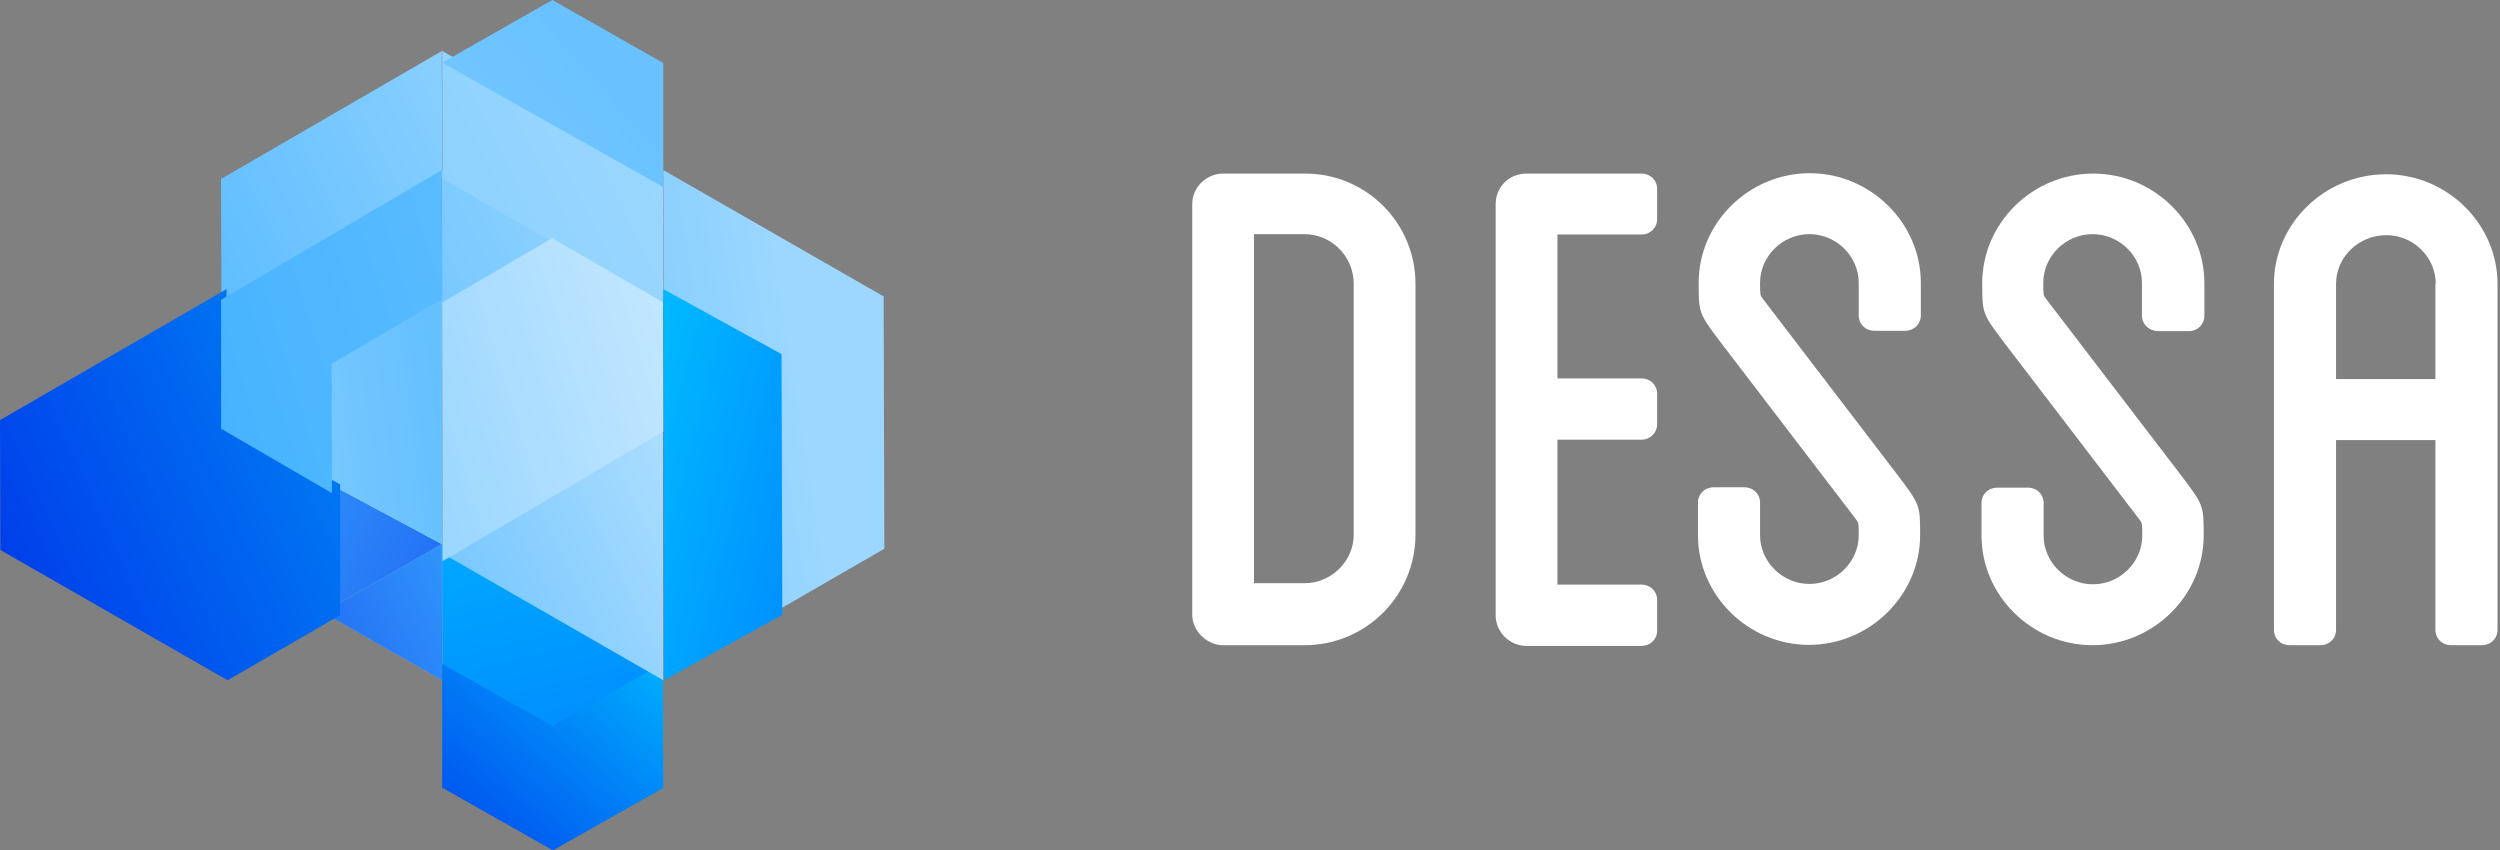 <?xml version="1.0" encoding="UTF-8" standalone="no"?>
<svg width="147px" height="50px" viewBox="0 0 147 50" version="1.1" xmlns="http://www.w3.org/2000/svg" xmlns:xlink="http://www.w3.org/1999/xlink">
    <rect x="0" y="0" width="147" height="50" fill="#808080" stroke="none"/>
    <!-- Generator: Sketch 50.2 (55047) - http://www.bohemiancoding.com/sketch -->
    <title>Group 13</title>
    <desc>Created with Sketch.</desc>
    <defs>
        <linearGradient x1="508.474%" y1="316.615%" x2="-145.745%" y2="-28.428%" id="linearGradient-1">
            <stop stop-color="#0000E2" offset="0.241%"></stop>
            <stop stop-color="#38ADFF" offset="100%"></stop>
        </linearGradient>
        <linearGradient x1="160.799%" y1="-11.932%" x2="-118.112%" y2="143.977%" id="linearGradient-2">
            <stop stop-color="#9BD7FF" offset="0.294%"></stop>
            <stop stop-color="#38ADFF" offset="100%"></stop>
        </linearGradient>
        <linearGradient x1="318.237%" y1="-248.989%" x2="-239.586%" y2="372.894%" id="linearGradient-3">
            <stop stop-color="#9BD7FF" offset="0.294%"></stop>
            <stop stop-color="#38ADFF" offset="100%"></stop>
        </linearGradient>
        <linearGradient x1="137.327%" y1="-47.711%" x2="-435.423%" y2="595.867%" id="linearGradient-4">
            <stop stop-color="#9BD7FF" offset="0.294%"></stop>
            <stop stop-color="#38ADFF" offset="100%"></stop>
        </linearGradient>
        <linearGradient x1="58.844%" y1="39.979%" x2="-218.711%" y2="129.321%" id="linearGradient-5">
            <stop stop-color="#9BD7FF" offset="0.294%"></stop>
            <stop stop-color="#38ADFF" offset="100%"></stop>
        </linearGradient>
        <linearGradient x1="181.819%" y1="-65.273%" x2="-96.64%" y2="142.8%" id="linearGradient-6">
            <stop stop-color="#9BD7FF" offset="0.294%"></stop>
            <stop stop-color="#38ADFF" offset="100%"></stop>
        </linearGradient>
        <linearGradient x1="124.39%" y1="319.4%" x2="8.619%" y2="-74.406%" id="linearGradient-7">
            <stop stop-color="#005AFF" offset="0.192%"></stop>
            <stop stop-color="#00B8FF" offset="99.95%"></stop>
        </linearGradient>
        <linearGradient x1="423.731%" y1="-370.364%" x2="-132.283%" y2="255.033%" id="linearGradient-8">
            <stop stop-color="#9BD7FF" offset="0.294%"></stop>
            <stop stop-color="#38ADFF" offset="100%"></stop>
        </linearGradient>
        <linearGradient x1="423.731%" y1="-370.364%" x2="-132.283%" y2="255.033%" id="linearGradient-9">
            <stop stop-color="#CDEBFF" offset="0.294%"></stop>
            <stop stop-color="#69C2FF" offset="100%"></stop>
        </linearGradient>
        <linearGradient x1="178.768%" y1="-94.459%" x2="-379.057%" y2="530.939%" id="linearGradient-10">
            <stop stop-color="#9BD7FF" offset="0.294%"></stop>
            <stop stop-color="#38ADFF" offset="100%"></stop>
        </linearGradient>
        <linearGradient x1="178.768%" y1="-94.459%" x2="-379.057%" y2="530.939%" id="linearGradient-11">
            <stop stop-color="#9BD7FF" offset="0.294%"></stop>
            <stop stop-color="#69C2FF" offset="100%"></stop>
        </linearGradient>
        <linearGradient x1="178.768%" y1="-94.459%" x2="-379.057%" y2="530.939%" id="linearGradient-12">
            <stop stop-color="#CDEBFF" offset="0.294%"></stop>
            <stop stop-color="#69C2FF" offset="100%"></stop>
        </linearGradient>
        <linearGradient x1="380.551%" y1="-320.727%" x2="-177.274%" y2="304.67%" id="linearGradient-13">
            <stop stop-color="#9BD7FF" offset="0.294%"></stop>
            <stop stop-color="#38ADFF" offset="100%"></stop>
        </linearGradient>
        <linearGradient x1="380.551%" y1="-320.727%" x2="-177.274%" y2="304.67%" id="linearGradient-14">
            <stop stop-color="#CDEBFF" offset="0.294%"></stop>
            <stop stop-color="#69C2FF" offset="100%"></stop>
        </linearGradient>
        <linearGradient x1="534.131%" y1="562.052%" x2="-120.088%" y2="-129.985%" id="linearGradient-15">
            <stop stop-color="#0000E2" offset="0.241%"></stop>
            <stop stop-color="#38ADFF" offset="100%"></stop>
        </linearGradient>
        <linearGradient x1="431.932%" y1="-139.146%" x2="-124.081%" y2="172.671%" id="linearGradient-16">
            <stop stop-color="#9BD7FF" offset="0.294%"></stop>
            <stop stop-color="#38ADFF" offset="100%"></stop>
        </linearGradient>
        <linearGradient x1="-319.888%" y1="272.931%" x2="193.383%" y2="-1.664%" id="linearGradient-17">
            <stop stop-color="#0000E2" offset="0.192%"></stop>
            <stop stop-color="#38ADFF" offset="100%"></stop>
        </linearGradient>
        <linearGradient x1="406.926%" y1="-347.986%" x2="-150.898%" y2="273.896%" id="linearGradient-18">
            <stop stop-color="#9BD7FF" offset="0.294%"></stop>
            <stop stop-color="#38ADFF" offset="100%"></stop>
        </linearGradient>
        <linearGradient x1="-496.011%" y1="612.082%" x2="472.93%" y2="-385.518%" id="linearGradient-19">
            <stop stop-color="#0000E2" offset="0.192%"></stop>
            <stop stop-color="#00D0FF" offset="100%"></stop>
        </linearGradient>
        <linearGradient x1="-346.812%" y1="471.937%" x2="168.131%" y2="-75.71%" id="linearGradient-20">
            <stop stop-color="#0000E2" offset="0.192%"></stop>
            <stop stop-color="#38ADFF" offset="100%"></stop>
        </linearGradient>
        <linearGradient x1="205.447%" y1="-123.792%" x2="-354.2%" y2="501.603%" id="linearGradient-21">
            <stop stop-color="#9BD7FF" offset="0.294%"></stop>
            <stop stop-color="#38ADFF" offset="100%"></stop>
        </linearGradient>
        <linearGradient x1="205.447%" y1="-123.792%" x2="-354.2%" y2="501.603%" id="linearGradient-22">
            <stop stop-color="#CDEBFF" offset="0.294%"></stop>
            <stop stop-color="#69C2FF" offset="100%"></stop>
        </linearGradient>
        <linearGradient x1="205.447%" y1="-123.792%" x2="-354.2%" y2="501.603%" id="linearGradient-23">
            <stop stop-color="#69C2FF" offset="0.294%"></stop>
            <stop stop-color="#38ADFF" offset="100%"></stop>
        </linearGradient>
        <linearGradient x1="353.316%" y1="-22.551%" x2="-202.696%" y2="133.357%" id="linearGradient-24">
            <stop stop-color="#9BD7FF" offset="0.294%"></stop>
            <stop stop-color="#38ADFF" offset="100%"></stop>
        </linearGradient>
        <linearGradient x1="353.316%" y1="-22.551%" x2="-202.696%" y2="133.357%" id="linearGradient-25">
            <stop stop-color="#CDEBFF" offset="0.294%"></stop>
            <stop stop-color="#69C2FF" offset="100%"></stop>
        </linearGradient>
        <linearGradient x1="353.316%" y1="-22.551%" x2="-202.696%" y2="133.357%" id="linearGradient-26">
            <stop stop-color="#38ADFF" offset="0.294%"></stop>
            <stop stop-color="#9BD7FF" offset="100%"></stop>
        </linearGradient>
        <linearGradient x1="301.713%" y1="-230.711%" x2="-256.11%" y2="391.172%" id="linearGradient-27">
            <stop stop-color="#9BD7FF" offset="0.294%"></stop>
            <stop stop-color="#38ADFF" offset="100%"></stop>
        </linearGradient>
        <linearGradient x1="301.713%" y1="-230.711%" x2="-256.11%" y2="391.172%" id="linearGradient-28">
            <stop stop-color="#CDEBFF" offset="0.294%"></stop>
            <stop stop-color="#69C2FF" offset="100%"></stop>
        </linearGradient>
        <linearGradient x1="301.713%" y1="-230.711%" x2="-256.11%" y2="391.172%" id="linearGradient-29">
            <stop stop-color="#69C2FF" offset="0.294%"></stop>
            <stop stop-color="#38ADFF" offset="100%"></stop>
        </linearGradient>
        <linearGradient x1="301.713%" y1="-230.711%" x2="-256.11%" y2="391.172%" id="linearGradient-30">
            <stop stop-color="#38ADFF" offset="0.294%"></stop>
            <stop stop-color="#9BD7FF" offset="100%"></stop>
        </linearGradient>
        <linearGradient x1="178.768%" y1="-47.229%" x2="-379.056%" y2="265.469%" id="linearGradient-31">
            <stop stop-color="#9BD7FF" offset="0.294%"></stop>
            <stop stop-color="#38ADFF" offset="100%"></stop>
        </linearGradient>
        <linearGradient x1="178.768%" y1="-47.229%" x2="-379.056%" y2="265.469%" id="linearGradient-32">
            <stop stop-color="#CDEBFF" offset="0.294%"></stop>
            <stop stop-color="#69C2FF" offset="100%"></stop>
        </linearGradient>
        <linearGradient x1="178.768%" y1="-47.229%" x2="-379.056%" y2="265.469%" id="linearGradient-33">
            <stop stop-color="#69C2FF" offset="0.294%"></stop>
            <stop stop-color="#38ADFF" offset="100%"></stop>
        </linearGradient>
        <linearGradient x1="100.77%" y1="-16.303%" x2="-77.369%" y2="158.357%" id="linearGradient-34">
            <stop stop-color="#00B8FF" offset="0.243%"></stop>
            <stop stop-color="#0000E2" offset="100%"></stop>
        </linearGradient>
        <linearGradient x1="-91.06%" y1="131.463%" x2="231.57%" y2="-35.586%" id="linearGradient-35">
            <stop stop-color="#0000E2" offset="0.192%"></stop>
            <stop stop-color="#00D0FF" offset="100%"></stop>
        </linearGradient>
        <linearGradient x1="199.393%" y1="-7.956%" x2="-79.519%" y2="116.841%" id="linearGradient-36">
            <stop stop-color="#69C2FF" offset="0.294%"></stop>
            <stop stop-color="#38ADFF" offset="100%"></stop>
        </linearGradient>
        <linearGradient x1="90.083%" y1="27.435%" x2="-187.924%" y2="184.226%" id="linearGradient-37">
            <stop stop-color="#9BD7FF" offset="0.294%"></stop>
            <stop stop-color="#69C2FF" offset="100%"></stop>
        </linearGradient>
        <linearGradient x1="77.083%" y1="46.509%" x2="-201.829%" y2="254.974%" id="linearGradient-38">
            <stop stop-color="#69C2FF" offset="0.294%"></stop>
            <stop stop-color="#9BD7FF" offset="100%"></stop>
        </linearGradient>
        <linearGradient x1="226.4%" y1="209.033%" x2="-4.017%" y2="12.13%" id="linearGradient-39">
            <stop stop-color="#005AFF" offset="0.192%"></stop>
            <stop stop-color="#00B8FF" offset="99.95%"></stop>
        </linearGradient>
        <linearGradient x1="181.8%" y1="1.208%" x2="-96.659%" y2="157.337%" id="linearGradient-40">
            <stop stop-color="#CDEBFF" offset="0.294%"></stop>
            <stop stop-color="#38ADFF" offset="99.95%"></stop>
        </linearGradient>
        <linearGradient x1="129.29%" y1="4.332%" x2="-149.168%" y2="129.129%" id="linearGradient-41">
            <stop stop-color="#CDEBFF" offset="0.294%"></stop>
            <stop stop-color="#69C2FF" offset="100%"></stop>
        </linearGradient>
    </defs>
    <g id="WEB" stroke="none" stroke-width="1" fill="none" fill-rule="evenodd">
        <g id="Dessa.Desktop.Frontiers" transform="translate(-114, -74)" fill-rule="nonzero">
            <g id="dessa.logo_screen" transform="translate(114, 74)">
                <g id="Group-13">
                    <g id="Group" transform="translate(70, 10)" fill="#FFFFFF">
                        <path d="M13.23,6.691 L13.23,21.432 C13.23,25.015 10.329,27.938 6.698,27.938 L1.92,27.938 C0.96,27.938 0.104,27.094 0.104,26.147 L0.104,1.997 C0.104,0.988 0.96,0.206 1.92,0.206 L6.698,0.206 C10.329,0.185 13.23,3.109 13.23,6.691 Z M9.599,6.691 C9.599,5.065 8.284,3.768 6.698,3.768 L3.735,3.768 L3.735,24.294 L6.698,24.294 C8.284,24.294 9.599,22.997 9.599,21.432 L9.599,6.691 Z" id="Shape"></path>
                        <path d="M21.577,3.788 L21.577,12.25 L26.522,12.25 C27.044,12.25 27.44,12.641 27.44,13.156 L27.44,14.947 C27.44,15.441 27.044,15.853 26.522,15.853 L21.577,15.853 L21.577,24.376 L26.522,24.376 C27.044,24.376 27.44,24.768 27.44,25.282 L27.44,27.074 C27.44,27.588 27.044,27.979 26.522,27.979 L19.761,27.979 C18.739,27.979 17.946,27.135 17.946,26.188 L17.946,1.997 C17.946,0.988 18.739,0.206 19.761,0.206 L26.522,0.206 C27.044,0.206 27.44,0.597 27.44,1.112 L27.44,2.882 C27.44,3.397 27.044,3.788 26.522,3.788 L21.577,3.788 Z" id="Shape"></path>
                        <path d="M39.293,8.544 L39.293,6.629 C39.293,5.065 37.978,3.768 36.392,3.768 C34.807,3.768 33.492,5.065 33.492,6.629 C33.492,7.35 33.492,7.35 33.659,7.576 L41.547,17.891 C42.903,19.682 42.903,19.682 42.903,21.474 C42.903,24.994 39.94,27.918 36.372,27.918 C32.782,27.918 29.84,24.994 29.84,21.474 L29.84,19.559 C29.84,19.044 30.237,18.653 30.758,18.653 L32.574,18.653 C33.095,18.653 33.492,19.044 33.492,19.559 L33.492,21.474 C33.492,23.038 34.807,24.335 36.392,24.335 C37.978,24.335 39.293,23.038 39.293,21.474 C39.293,20.753 39.293,20.753 39.126,20.526 L31.238,10.212 C29.882,8.421 29.882,8.421 29.882,6.629 C29.882,3.088 32.845,0.185 36.413,0.185 C39.982,0.185 42.945,3.109 42.945,6.629 L42.945,8.544 C42.945,9.059 42.548,9.45 42.027,9.45 L40.211,9.45 C39.689,9.45 39.293,9.059 39.293,8.544 Z" id="Shape"></path>
                        <path d="M55.945,8.544 L55.945,6.629 C55.945,5.065 54.63,3.768 53.044,3.768 C51.459,3.768 50.144,5.065 50.144,6.629 C50.144,7.35 50.144,7.35 50.311,7.576 L58.22,17.912 C59.576,19.703 59.576,19.703 59.576,21.494 C59.576,25.015 56.613,27.938 53.044,27.938 C49.455,27.938 46.513,25.015 46.513,21.494 L46.513,19.579 C46.513,19.065 46.909,18.674 47.431,18.674 L49.247,18.674 C49.768,18.674 50.165,19.065 50.165,19.579 L50.165,21.494 C50.165,23.059 51.479,24.356 53.065,24.356 C54.651,24.356 55.966,23.059 55.966,21.494 C55.966,20.774 55.966,20.774 55.799,20.547 L47.911,10.232 C46.555,8.441 46.555,8.441 46.555,6.65 C46.555,3.109 49.518,0.206 53.086,0.206 C56.654,0.206 59.618,3.129 59.618,6.65 L59.618,8.565 C59.618,9.079 59.221,9.471 58.699,9.471 L56.884,9.471 C56.341,9.45 55.945,9.059 55.945,8.544 Z" id="Shape"></path>
                        <path d="M76.854,6.691 L76.854,27.032 C76.854,27.547 76.457,27.938 75.936,27.938 L74.12,27.938 C73.599,27.938 73.202,27.547 73.202,27.032 L73.202,15.874 L67.359,15.874 L67.359,27.032 C67.359,27.547 66.963,27.938 66.441,27.938 L64.626,27.938 C64.104,27.938 63.708,27.547 63.708,27.032 L63.708,6.691 C63.708,3.171 66.671,0.247 70.302,0.247 C73.891,0.247 76.854,3.171 76.854,6.691 Z M73.223,6.691 C73.223,5.126 71.908,3.829 70.322,3.829 C68.674,3.829 67.359,5.126 67.359,6.691 L67.359,12.291 L73.202,12.291 L73.202,6.691 L73.223,6.691 Z" id="Shape"></path>
                    </g>
                    <g id="dessa.logo_screen">
                        <polygon id="Shape" fill="url(#linearGradient-1)" points="19 36 26 31.989 19 28"></polygon>
                        <polygon id="Shape" fill="url(#linearGradient-2)" points="25.979 3.021 26 3.021 25.979 3 13 10.521 13.021 18 26 10.479"></polygon>
                        <polygon id="Shape" fill="url(#linearGradient-3)" points="40 40 40 40 33 44"></polygon>
                        <polygon id="Shape" fill="url(#linearGradient-4)" points="33 13 33 13.023 39 17"></polygon>
                        <polygon id="Shape" fill="url(#linearGradient-5)" points="39 10 39.021 17.408 45.489 21.122 45.532 36 52 32.265 51.958 17.429"></polygon>
                        <polygon id="Shape" fill="url(#linearGradient-6)" points="39 39.299 26 32 26.021 39.34 32.511 43 39 39.32"></polygon>
                        <polygon id="Shape" fill="url(#linearGradient-7)" points="39 39.299 26 32 26.021 39.34 32.511 43"></polygon>
                        <polygon id="Shape" fill="url(#linearGradient-8)" points="13 25 20 29 20 29"></polygon>
                        <polygon id="Shape" fill="url(#linearGradient-9)" points="13 25 20 29 20 29"></polygon>
                        <polygon id="Shape" fill="url(#linearGradient-10)" points="33 14 26 10"></polygon>
                        <polygon id="Shape" fill="url(#linearGradient-11)" points="33 14 26 10"></polygon>
                        <polygon id="Shape" fill="url(#linearGradient-12)" points="33 14 26 10"></polygon>
                        <polygon id="Shape" fill="url(#linearGradient-13)" points="19 28 26 32"></polygon>
                        <polygon id="Shape" fill="url(#linearGradient-14)" points="19 28 26 32"></polygon>
                        <polygon id="Shape" fill="url(#linearGradient-15)" points="19 28 26 32"></polygon>
                        <polygon id="Shape" fill="url(#linearGradient-16)" points="19 36.011 26 40 25.977 32"></polygon>
                        <polygon id="Shape" fill="url(#linearGradient-17)" points="19 36.011 26 40 25.977 32"></polygon>
                        <polygon id="Shape" fill="url(#linearGradient-18)" points="19 36 19 36 26 32"></polygon>
                        <polygon id="Shape" fill="url(#linearGradient-19)" points="19 36 19 36 26 32"></polygon>
                        <polygon id="Shape" fill="url(#linearGradient-20)" points="19 36 19 36 26 32"></polygon>
                        <polygon id="Shape" fill="url(#linearGradient-21)" points="33 13 26 17 26 17"></polygon>
                        <polygon id="Shape" fill="url(#linearGradient-22)" points="33 13 26 17 26 17"></polygon>
                        <polygon id="Shape" fill="url(#linearGradient-23)" points="33 13 26 17 26 17"></polygon>
                        <polygon id="Shape" fill="url(#linearGradient-24)" points="19 20.761 19.023 28.261 26 32 25.977 17"></polygon>
                        <polygon id="Shape" fill="url(#linearGradient-25)" points="19 20.761 19.023 28.261 26 32 25.977 17"></polygon>
                        <polygon id="Shape" fill="url(#linearGradient-26)" points="19 20.761 19.023 28.261 26 32 25.977 17"></polygon>
                        <polygon id="Shape" fill="url(#linearGradient-27)" points="26 17 19 21"></polygon>
                        <polygon id="Shape" fill="url(#linearGradient-28)" points="26 17 19 21"></polygon>
                        <polygon id="Shape" fill="url(#linearGradient-29)" points="26 17 19 21"></polygon>
                        <polygon id="Shape" fill="url(#linearGradient-30)" points="26 17 19 21"></polygon>
                        <polygon id="Shape" fill="url(#linearGradient-31)" points="26 10 26 10 26.023 18 33 14"></polygon>
                        <polygon id="Shape" fill="url(#linearGradient-32)" points="26 10 26 10 26.023 18 33 14"></polygon>
                        <polygon id="Shape" fill="url(#linearGradient-33)" points="26 10 26 10 26.023 18 33 14"></polygon>
                        <polygon id="Shape" fill="url(#linearGradient-31)" points="26 10 26 10 26.023 18 33 14"></polygon>
                        <polygon id="Shape" fill="url(#linearGradient-34)" points="26 39.041 26 46.313 32.511 50 39 46.333 38.979 39 32.489 42.687"></polygon>
                        <polygon id="Shape" fill="url(#linearGradient-35)" points="20 28.489 13.319 24.659 13.319 17 0 24.703 0.022 32.341 13.384 40 20 36.17"></polygon>
                        <polygon id="Shape" fill="url(#linearGradient-36)" points="19.521 29 19.5 21.396 26 17.583 25.979 10 13 17.626 13 25.209"></polygon>
                        <polygon id="Shape" fill="url(#linearGradient-37)" points="26.021 10.5 26.021 10.5 32.5 14.261 32.5 14.239 38.81 17.894 39 18 38.979 10.5 26.021 3 26 3"></polygon>
                        <polygon id="Shape" fill="url(#linearGradient-38)" points="39 3.708 32.479 0 26 3.687 39 11"></polygon>
                        <polygon id="Shape" fill="url(#linearGradient-39)" points="39 17 39.023 24.674 39.045 40 46 36.152 45.955 20.826"></polygon>
                        <polygon id="Shape" fill="url(#linearGradient-40)" points="39 40 39 40 38.979 25 26 32.532"></polygon>
                        <polygon id="Shape" fill="url(#linearGradient-41)" points="32.468 14 32.468 14 26 17.791 26.021 33 39 25.374 38.979 17.77 38.789 17.663"></polygon>
                    </g>
                </g>
            </g>
        </g>
    </g>
</svg>